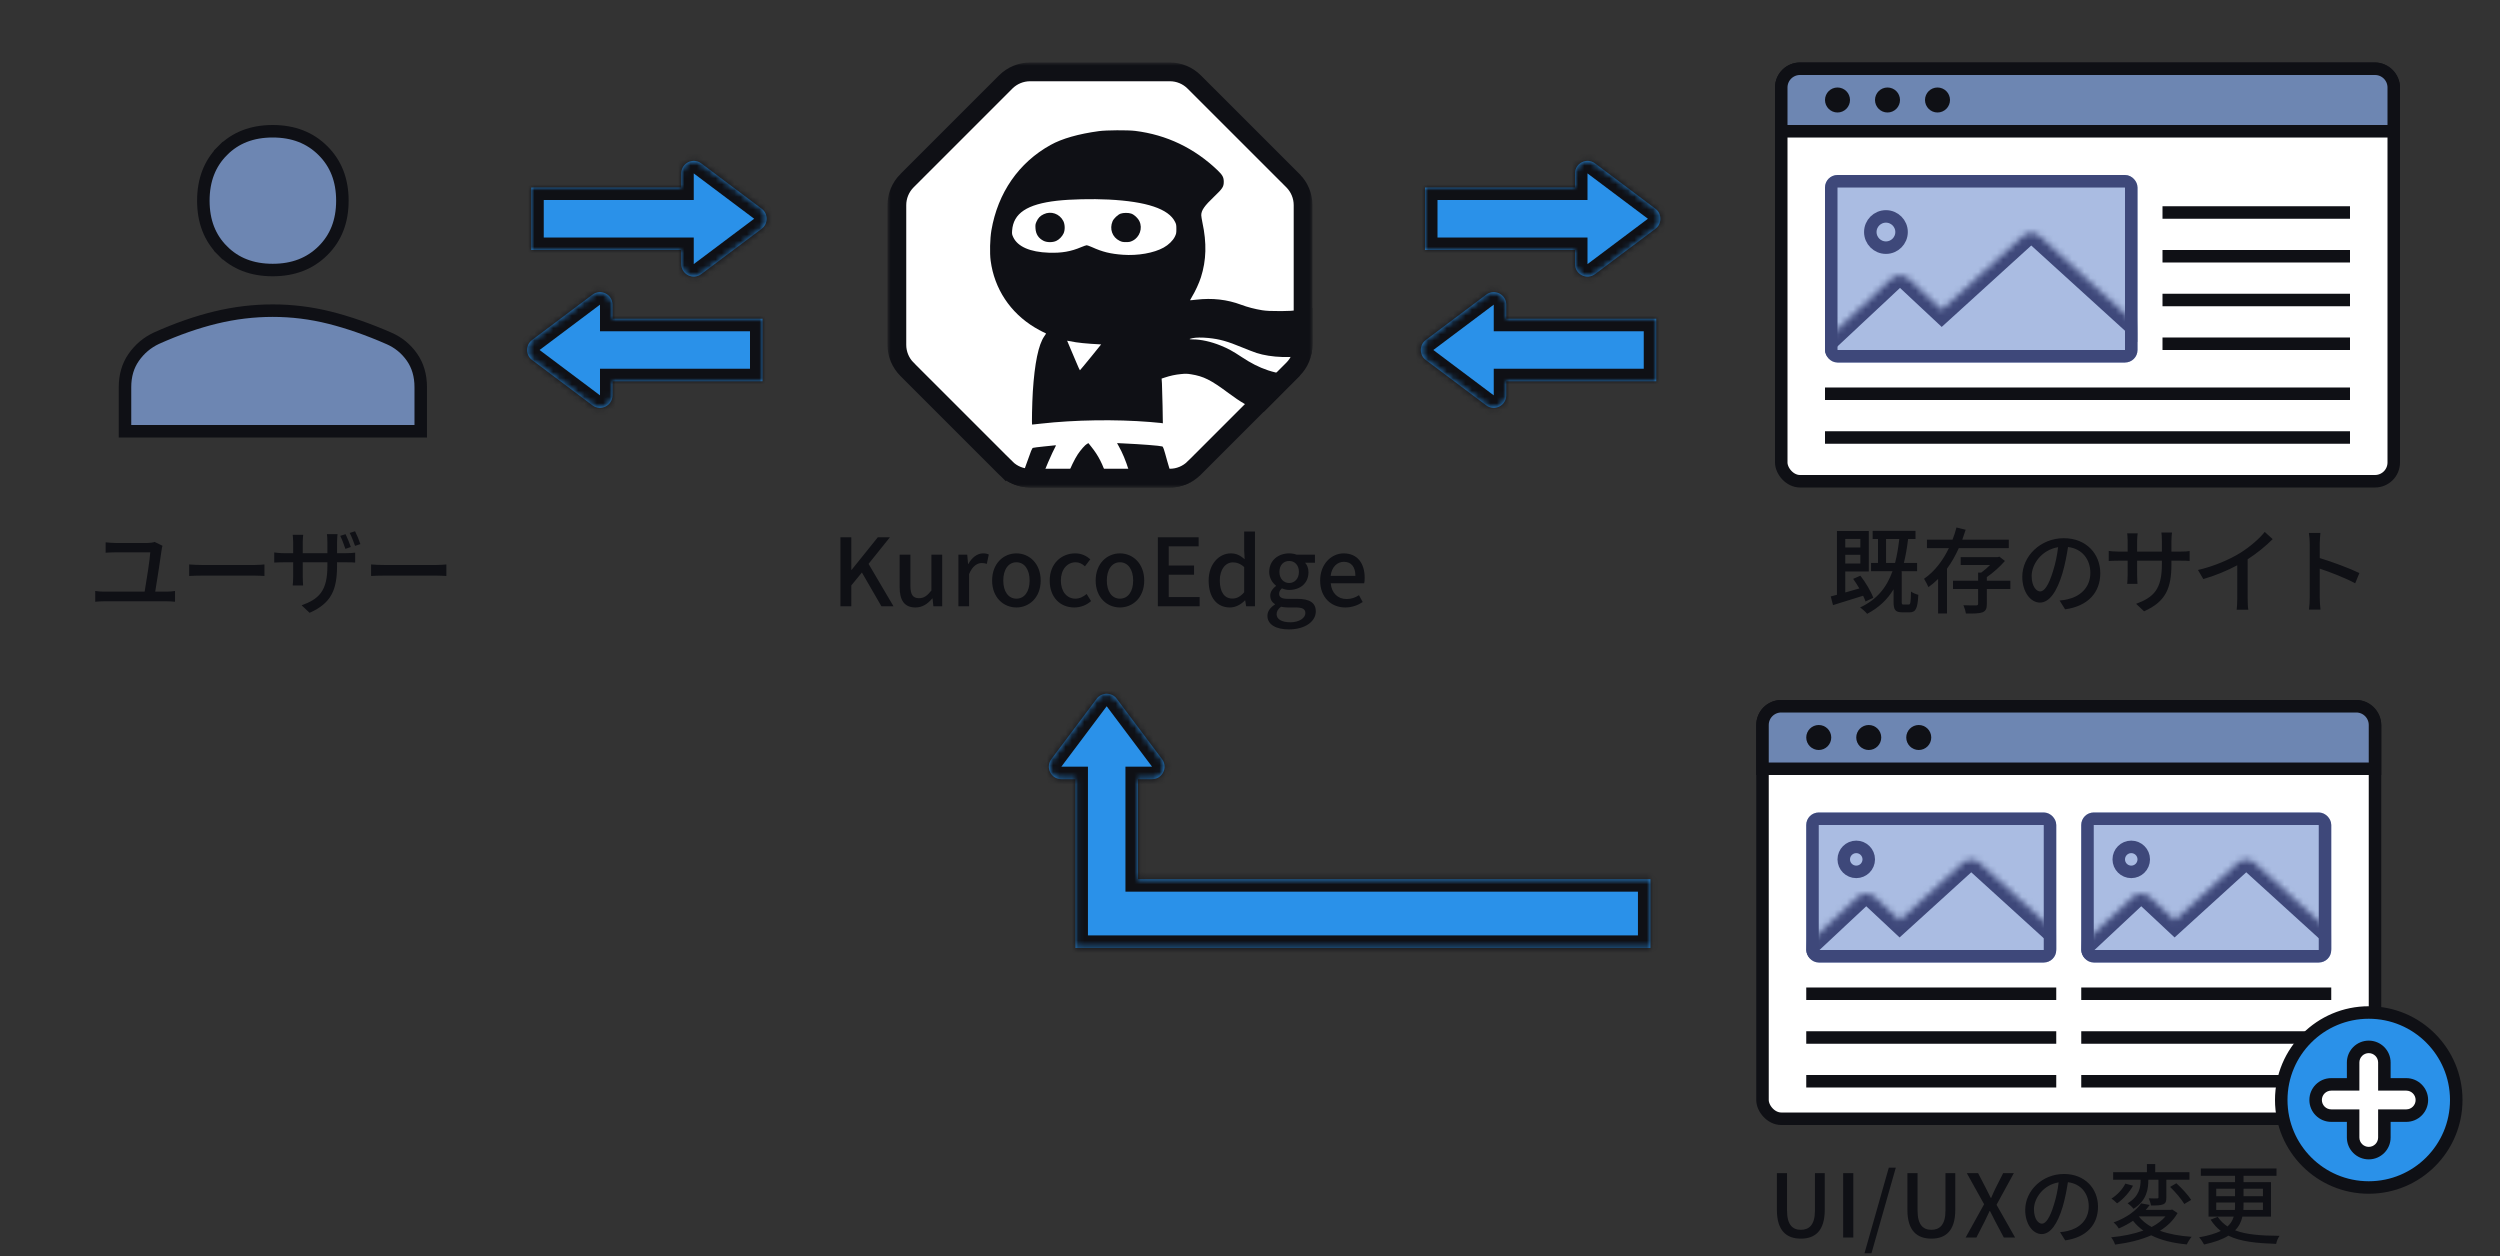 <svg width="400" height="201" viewBox="0 0 400 201" fill="none" xmlns="http://www.w3.org/2000/svg">
<rect x="0" y="0" width="400" height="201" fill="#333333" stroke="none"/>
<rect x="285" y="11" width="98" height="66" rx="3" fill="white" stroke="#0F1015" stroke-width="2"/>
<path d="M288 11H380C381.657 11 383 12.343 383 14V21H285V14C285 12.343 286.343 11 288 11Z" fill="#6D86B2" stroke="#0F1015" stroke-width="2"/>
<rect x="292" y="62" width="84" height="2" fill="#0F1015"/>
<rect x="292" y="69" width="84" height="2" fill="#0F1015"/>
<circle cx="294" cy="16" r="2" fill="#0F1015"/>
<circle cx="302" cy="16" r="2" fill="#0F1015"/>
<circle cx="310" cy="16" r="2" fill="#0F1015"/>
<g clip-path="url(#clip0_1450_2153)">
<rect x="292" y="28" width="50" height="30" fill="#AABCE2"/>
<mask id="path-11-inside-1_1450_2153" fill="white">
<path fill-rule="evenodd" clip-rule="evenodd" d="M326.346 37.802C325.583 37.108 324.417 37.108 323.654 37.802L310.693 49.588L305.366 44.606C304.597 43.887 303.403 43.887 302.634 44.606L280.637 65.18C279.312 66.419 280.189 68.641 282.003 68.641H325.997C327.411 68.641 328.256 67.292 327.932 66.109H352.304C354.132 66.109 355.002 63.86 353.649 62.63L326.346 37.802Z"/>
</mask>
<path d="M323.654 37.802L322.309 36.322L322.309 36.322L323.654 37.802ZM326.346 37.802L325 39.282L325 39.282L326.346 37.802ZM310.693 49.588L309.327 51.049L310.674 52.309L312.038 51.068L310.693 49.588ZM305.366 44.606L304 46.067L304 46.067L305.366 44.606ZM302.634 44.606L301.268 43.145L301.268 43.145L302.634 44.606ZM280.637 65.18L282.003 66.641L282.003 66.641L280.637 65.18ZM327.932 66.109V64.109H325.312L326.003 66.637L327.932 66.109ZM353.649 62.63L354.995 61.15L354.995 61.15L353.649 62.63ZM325 39.282L325 39.282L327.691 36.322C326.165 34.935 323.835 34.935 322.309 36.322L325 39.282ZM312.038 51.068L325 39.282L322.309 36.322L309.347 48.108L312.038 51.068ZM304 46.067L309.327 51.049L312.059 48.127L306.732 43.145L304 46.067ZM304 46.067L304 46.067L306.732 43.145C305.195 41.707 302.805 41.707 301.268 43.145L304 46.067ZM282.003 66.641L304 46.067L301.268 43.145L279.271 63.719L282.003 66.641ZM282.003 66.641L282.003 66.641L279.271 63.719C276.621 66.198 278.375 70.641 282.003 70.641V66.641ZM325.997 66.641H282.003V70.641H325.997V66.641ZM326.003 66.637C326 66.624 326.002 66.621 326.001 66.629C326 66.633 325.998 66.638 325.996 66.643C325.994 66.648 325.992 66.651 325.99 66.654C325.989 66.656 325.989 66.656 325.991 66.654C325.993 66.651 325.997 66.648 326.003 66.645C326.01 66.642 326.015 66.64 326.017 66.639C326.018 66.639 326.017 66.64 326.014 66.64C326.011 66.64 326.006 66.641 325.997 66.641V70.641C328.862 70.641 330.497 67.907 329.861 65.582L326.003 66.637ZM352.304 64.109H327.932V68.109H352.304V64.109ZM352.304 64.109C352.312 64.117 352.316 64.122 352.318 64.124C352.319 64.125 352.318 64.125 352.317 64.122C352.315 64.12 352.314 64.116 352.312 64.112C352.311 64.108 352.309 64.104 352.309 64.101C352.307 64.094 352.308 64.091 352.308 64.094C352.307 64.097 352.306 64.103 352.304 64.109C352.301 64.117 352.298 64.121 352.296 64.124C352.295 64.126 352.296 64.124 352.301 64.12C352.304 64.117 352.308 64.115 352.312 64.113C352.316 64.111 352.319 64.11 352.322 64.109C352.325 64.108 352.326 64.108 352.324 64.108C352.322 64.109 352.315 64.109 352.304 64.109V68.109C355.96 68.109 357.7 63.61 354.995 61.15L352.304 64.109ZM325 39.282L352.304 64.109L354.995 61.15L327.691 36.322L325 39.282Z" fill="#3E487A" mask="url(#path-11-inside-1_1450_2153)"/>
<path d="M304.25 37.125C304.25 38.506 303.131 39.625 301.75 39.625C300.369 39.625 299.25 38.506 299.25 37.125C299.25 35.744 300.369 34.625 301.75 34.625C303.131 34.625 304.25 35.744 304.25 37.125Z" stroke="#3E487A" stroke-width="2"/>
</g>
<rect x="293" y="29" width="48" height="28" rx="1" stroke="#3E487A" stroke-width="2"/>
<rect x="346" y="33" width="30" height="2" fill="#0F1015"/>
<rect x="346" y="40" width="30" height="2" fill="#0F1015"/>
<rect x="346" y="47" width="30" height="2" fill="#0F1015"/>
<rect x="346" y="54" width="30" height="2" fill="#0F1015"/>
<path d="M297.66 86.23H295.245V87.595H297.66V86.23ZM295.245 90.16H297.66V88.765H295.245V90.16ZM299.73 95.65L298.485 96.235C298.395 95.965 298.26 95.65 298.095 95.32C296.385 95.86 294.645 96.4 293.28 96.82L292.92 95.425C293.22 95.35 293.55 95.26 293.91 95.17V84.955H299.01V91.435H295.245V94.795C295.965 94.6 296.715 94.375 297.495 94.15C297.18 93.61 296.835 93.085 296.505 92.62L297.66 92.11C298.515 93.205 299.37 94.66 299.73 95.65ZM301.77 90.07H303.21C303.51 88.915 303.72 87.655 303.885 86.245H301.77V90.07ZM304.59 96.73H305.37C305.67 96.73 305.73 96.475 305.76 94.645C306.03 94.87 306.585 95.08 306.93 95.17C306.825 97.39 306.51 97.975 305.52 97.975H304.38C303.225 97.975 302.97 97.555 302.97 96.28V94.285C301.98 95.935 300.615 97.225 298.74 98.215C298.545 97.96 297.96 97.42 297.615 97.195C300.27 95.95 301.845 94.06 302.805 91.39H299.37V90.07H300.48V86.245H299.625V84.94H306.48V86.245H305.295C305.13 87.64 304.905 88.915 304.62 90.07H306.735V91.39H304.245L304.23 91.435H304.275V96.265C304.275 96.685 304.32 96.73 304.59 96.73ZM321.405 87.7H313.41C312.885 88.855 312.27 89.965 311.52 90.985V98.155H310.095V92.635C309.615 93.115 309.105 93.55 308.55 93.94C308.4 93.565 308.055 92.935 307.845 92.605C309.57 91.42 310.89 89.635 311.82 87.7H308.31V86.35H312.405C312.66 85.705 312.87 85.045 313.035 84.4L314.505 84.76C314.34 85.285 314.16 85.825 313.965 86.35H321.405V87.7ZM321.66 92.92V94.24H317.895V96.625C317.895 97.36 317.745 97.75 317.19 97.975C316.65 98.17 315.81 98.17 314.55 98.17C314.49 97.78 314.325 97.24 314.145 96.835C315.045 96.88 315.915 96.865 316.17 96.865C316.425 96.85 316.5 96.79 316.5 96.595V94.24H312.48V92.92H316.5V91.615H316.995C317.475 91.27 317.985 90.835 318.42 90.4H313.71V89.14H319.62L319.905 89.065L320.79 89.755C320.01 90.64 318.93 91.63 317.895 92.335V92.92H321.66ZM326.43 94.63C327.075 94.63 327.795 93.67 328.485 91.375C328.86 90.205 329.145 88.855 329.295 87.55C326.625 87.985 325.065 90.31 325.065 92.14C325.065 93.85 325.83 94.63 326.43 94.63ZM330.42 97.495L329.535 96.085C330.06 96.04 330.495 95.965 330.855 95.875C332.76 95.44 334.455 94.06 334.455 91.66C334.455 89.5 333.165 87.805 330.885 87.52C330.675 88.855 330.405 90.295 330 91.69C329.1 94.72 327.87 96.415 326.385 96.415C324.915 96.415 323.565 94.75 323.565 92.275C323.565 88.975 326.49 86.11 330.21 86.11C333.78 86.11 336.045 88.6 336.045 91.72C336.045 94.825 334.05 96.985 330.42 97.495ZM347.43 88.255H348.84C349.56 88.255 350.04 88.225 350.34 88.165V89.755C350.1 89.725 349.56 89.71 348.855 89.71H347.43V90.22C347.43 94.09 346.56 96.235 343.05 97.81L341.775 96.61C344.58 95.575 345.9 94.285 345.9 90.31V89.71H341.94V91.96C341.94 92.575 341.985 93.205 342 93.415H340.35C340.365 93.205 340.425 92.575 340.425 91.96V89.71H338.955C338.25 89.71 337.635 89.74 337.395 89.755V88.15C337.59 88.18 338.265 88.255 338.955 88.255H340.425V86.53C340.425 86.005 340.365 85.525 340.35 85.33H342.03C342 85.525 341.94 85.975 341.94 86.53V88.255H345.9V86.515C345.9 85.915 345.855 85.42 345.825 85.21H347.52C347.49 85.435 347.43 85.915 347.43 86.515V88.255ZM359.625 89.485V95.785C359.625 96.4 359.655 97.225 359.73 97.555H357.87C357.915 97.225 357.96 96.4 357.96 95.785V90.445C356.385 91.285 354.39 92.125 352.53 92.65L351.675 91.195C354.24 90.61 356.775 89.5 358.44 88.465C359.955 87.52 361.515 86.185 362.355 85.105L363.63 86.26C362.55 87.34 361.14 88.51 359.625 89.485ZM377.505 91.69L376.83 93.325C375.24 92.47 372.81 91.525 371.16 90.985V95.62C371.16 96.085 371.205 97 371.28 97.54H369.435C369.51 97.015 369.555 96.205 369.555 95.62V86.95C369.555 86.47 369.51 85.78 369.42 85.27H371.265C371.22 85.765 371.16 86.425 371.16 86.95V89.29C373.14 89.89 376.005 90.955 377.505 91.69Z" fill="#0F1015"/>
<mask id="mask0_1450_2153" style="mask-type:luminance" maskUnits="userSpaceOnUse" x="142" y="10" width="68" height="68">
<path d="M210 10H142V78H210V10Z" fill="white"/>
</mask>
<g mask="url(#mask0_1450_2153)">
<path d="M164.816 11.5H187.176C188.636 11.5 190.036 12.081 191.064 13.109L191.064 13.109L206.881 28.92C206.881 28.92 206.882 28.921 206.883 28.922C207.913 29.959 208.492 31.36 208.492 32.819V55.181C208.492 56.645 207.917 58.044 206.884 59.077L191.075 74.888C191.074 74.889 191.074 74.889 191.073 74.889C190.036 75.92 188.635 76.5 187.176 76.5H164.816C163.353 76.5 161.954 75.925 160.921 74.891L159.873 75.939L160.921 74.891L145.112 59.08C145.111 59.08 145.111 59.08 145.111 59.079C144.08 58.042 143.5 56.64 143.5 55.181V32.819C143.5 31.36 144.08 29.959 145.11 28.921C145.111 28.921 145.111 28.92 145.112 28.92L160.918 13.112C160.919 13.111 160.919 13.111 160.92 13.11C161.957 12.08 163.358 11.5 164.816 11.5Z" fill="white" stroke="#0F1015" stroke-width="3"/>
<path d="M191.318 76.652C189.978 77.543 189.072 77.589 188.151 77.002C187.945 76.873 187.717 76.637 187.603 76.447C187.488 76.241 187.146 75.175 186.765 73.797C186.187 71.688 186.11 71.475 185.951 71.429C185.562 71.307 182.646 71.079 179.693 70.942L178.726 70.896L178.992 71.376C179.578 72.404 180.119 73.698 180.591 75.206C180.774 75.792 180.895 76.294 180.873 76.325C180.812 76.386 177.424 77.314 177.386 77.284C177.371 77.269 177.241 76.858 177.096 76.37C176.472 74.315 175.749 72.899 174.622 71.498L174.15 70.904L173.93 71.018C173.633 71.17 172.925 71.97 172.437 72.701C171.942 73.447 171.257 74.863 170.77 76.157C170.572 76.683 170.389 77.139 170.359 77.17C170.313 77.216 167.078 76.073 166.941 75.959C166.834 75.883 168.364 72.358 168.958 71.277C168.973 71.254 168.89 71.246 168.775 71.254C168.654 71.269 167.862 71.353 167.002 71.437C166.141 71.52 165.372 71.627 165.281 71.657C165.114 71.734 165.007 72 164.177 74.353C163.637 75.898 163.591 75.997 163.18 76.34C162.571 76.865 161.604 77.132 160.865 76.766C160.865 76.766 162.449 78.015 164.961 78C168.159 77.985 187.625 78 187.625 78C187.625 78 189.567 77.939 191.318 76.652ZM177.279 31.996C183.377 32.309 186.895 33.489 187.915 35.567C188.105 35.94 188.128 36.078 188.128 36.717C188.128 37.38 188.105 37.486 187.877 37.951C187.572 38.567 186.872 39.252 186.095 39.679C184.519 40.554 181.961 41.004 179.563 40.829C177.591 40.684 176.297 40.372 174.645 39.618C174.257 39.451 173.876 39.306 173.785 39.306C173.693 39.306 173.305 39.443 172.917 39.603C171.265 40.311 169.78 40.57 167.725 40.501C164.733 40.402 162.746 39.534 162.03 38.027C161.825 37.578 161.809 37.494 161.847 36.961C162.045 34.189 164.23 32.735 169.019 32.187C171.166 31.943 174.637 31.86 177.279 31.996ZM202.182 65.924C202.151 65.901 201.633 65.734 201.299 65.612C199.783 65.079 198.558 64.371 196.54 62.879C193.746 60.792 192.574 60.206 190.572 59.886C189.917 59.78 189.673 59.78 188.927 59.856C188.052 59.94 187.268 60.107 186.346 60.412L185.859 60.572L185.912 61.379C185.935 61.82 185.981 63.434 186.011 64.957L186.057 67.729L185.722 67.675C185.539 67.653 184.755 67.576 183.979 67.516C178.49 67.074 171.988 67.173 166.545 67.782C165.814 67.866 165.182 67.934 165.144 67.934C165.068 67.934 165.136 64.531 165.251 62.643C165.54 58.127 166.156 55.135 167.085 53.81C167.253 53.574 167.382 53.369 167.367 53.353C167.352 53.346 167.123 53.232 166.849 53.102C166.575 52.973 165.989 52.653 165.547 52.387C161.627 50.026 159.099 46.196 158.505 41.719C158.338 40.478 158.399 38.209 158.62 36.877C159.647 30.854 163.005 26.004 168.105 23.187C169.925 22.175 172.544 21.428 175.833 20.979C177.028 20.819 180.423 20.796 181.619 20.941C186.658 21.565 191.097 23.69 194.82 27.253C195.604 28.007 195.794 28.365 195.802 29.058C195.809 29.872 195.619 30.162 194.279 31.441C192.703 32.941 192.201 33.656 192.201 34.433C192.201 34.593 192.285 35.111 192.384 35.59C193.092 38.872 193.015 41.658 192.148 44.369C191.843 45.313 191.249 46.608 190.732 47.453C190.541 47.765 190.397 48.031 190.404 48.039C190.419 48.054 190.869 48.009 191.409 47.948C193.975 47.651 196.327 47.917 198.588 48.762C199.578 49.136 200.804 49.455 201.946 49.638C202.646 49.745 203.247 49.775 204.991 49.775C207.122 49.767 208.363 49.577 210 49.288C210 49.288 209.993 54.1 209.993 55.036C209.993 55.973 209.84 56.658 209.84 56.658C206.909 57.404 203.293 57.206 201.055 56.475C200.621 56.331 199.601 55.942 198.779 55.6C196.365 54.595 195.14 54.26 193.343 54.077C192.33 53.978 191.356 53.985 190.808 54.107C190.168 54.244 190.183 54.305 190.869 54.305C192.163 54.305 193.769 54.663 195.307 55.288C196.457 55.752 197.256 56.186 198.687 57.138C201.443 58.965 204.039 59.985 208.021 60.061L202.182 65.924ZM172.14 54.762C172.65 54.846 173.762 54.96 174.622 55.013L176.183 55.105L174.508 57.176C173.579 58.31 172.81 59.247 172.787 59.247C172.765 59.254 172.513 58.714 172.239 58.051C171.958 57.397 171.508 56.331 171.234 55.683L170.74 54.511L170.983 54.556C171.12 54.579 171.638 54.671 172.14 54.762Z" fill="#0F1015"/>
<path d="M177.37 31.928C183.468 32.24 186.985 33.421 188.006 35.499C188.196 35.872 188.219 36.009 188.219 36.649C188.219 37.311 188.196 37.418 187.968 37.882C187.663 38.499 186.963 39.184 186.186 39.611C184.61 40.486 182.052 40.936 179.654 40.761C177.682 40.616 176.388 40.304 174.736 39.55C174.348 39.382 173.967 39.238 173.876 39.238C173.784 39.238 173.396 39.375 173.008 39.535C171.356 40.243 169.871 40.502 167.816 40.433C164.824 40.334 162.837 39.466 162.121 37.959C161.916 37.509 161.9 37.426 161.938 36.893C162.136 34.121 164.321 32.667 169.11 32.119C171.257 31.875 174.728 31.791 177.37 31.928Z" fill="white"/>
<path d="M172.14 54.762C172.65 54.846 173.762 54.96 174.622 55.014L176.183 55.105L174.508 57.176C173.579 58.31 172.81 59.247 172.788 59.247C172.765 59.255 172.513 58.714 172.239 58.051C171.958 57.397 171.509 56.331 171.234 55.684L170.74 54.511L170.983 54.557C171.12 54.58 171.638 54.671 172.14 54.762Z" fill="white"/>
<path d="M166.993 34.273C166.429 34.54 166.11 34.867 165.843 35.453C165.668 35.849 165.645 35.963 165.676 36.519C165.729 37.471 166.163 38.133 166.993 38.544C167.526 38.803 168.416 38.811 168.987 38.552C169.452 38.347 169.947 37.844 170.175 37.342C170.426 36.793 170.403 35.903 170.129 35.362C169.52 34.189 168.158 33.717 166.993 34.273Z" fill="#0F1015"/>
<path d="M179.303 34.182C178.854 34.342 178.199 34.958 178.009 35.407C177.491 36.618 177.963 37.958 179.121 38.522C179.486 38.704 179.654 38.735 180.164 38.735C180.674 38.735 180.841 38.704 181.207 38.522C182.348 37.966 182.851 36.519 182.303 35.392C182.052 34.874 181.465 34.334 180.986 34.174C180.544 34.022 179.737 34.029 179.303 34.182Z" fill="#0F1015"/>
</g>
<path d="M134.469 97V85.96H136.209V91.18H136.254L140.454 85.96H142.389L138.969 90.22L142.959 97H141.024L137.904 91.6L136.209 93.67V97H134.469ZM146.461 97.195C144.706 97.195 143.941 96.04 143.941 93.94V88.75H145.666V93.73C145.666 95.155 146.071 95.71 147.046 95.71C147.811 95.71 148.336 95.35 149.026 94.48V88.75H150.751V97H149.341L149.206 95.755H149.161C148.411 96.625 147.601 97.195 146.461 97.195ZM153.347 97V88.75H154.757L154.892 90.235H154.937C155.522 89.17 156.392 88.54 157.277 88.54C157.682 88.54 157.952 88.6 158.207 88.72L157.892 90.22C157.607 90.13 157.397 90.085 157.067 90.085C156.392 90.085 155.582 90.55 155.057 91.855V97H153.347ZM162.624 97.195C160.584 97.195 158.739 95.62 158.739 92.89C158.739 90.13 160.584 88.54 162.624 88.54C164.664 88.54 166.509 90.13 166.509 92.89C166.509 95.62 164.664 97.195 162.624 97.195ZM162.624 95.785C163.929 95.785 164.739 94.63 164.739 92.89C164.739 91.135 163.929 89.965 162.624 89.965C161.334 89.965 160.524 91.135 160.524 92.89C160.524 94.63 161.334 95.785 162.624 95.785ZM171.898 97.195C169.663 97.195 167.953 95.62 167.953 92.89C167.953 90.13 169.858 88.54 172.033 88.54C173.083 88.54 173.848 88.96 174.448 89.485L173.593 90.61C173.143 90.205 172.678 89.965 172.108 89.965C170.728 89.965 169.738 91.135 169.738 92.89C169.738 94.63 170.683 95.785 172.063 95.785C172.753 95.785 173.368 95.455 173.863 95.035L174.568 96.175C173.818 96.85 172.843 97.195 171.898 97.195ZM179.191 97.195C177.151 97.195 175.306 95.62 175.306 92.89C175.306 90.13 177.151 88.54 179.191 88.54C181.231 88.54 183.076 90.13 183.076 92.89C183.076 95.62 181.231 97.195 179.191 97.195ZM179.191 95.785C180.496 95.785 181.306 94.63 181.306 92.89C181.306 91.135 180.496 89.965 179.191 89.965C177.901 89.965 177.091 91.135 177.091 92.89C177.091 94.63 177.901 95.785 179.191 95.785ZM185.255 97V85.96H191.78V87.415H186.995V90.49H191.045V91.96H186.995V95.53H191.945V97H185.255ZM196.788 97.195C194.718 97.195 193.383 95.62 193.383 92.89C193.383 90.205 195.078 88.54 196.923 88.54C197.868 88.54 198.468 88.9 199.143 89.47L199.068 88.105V85.045H200.793V97H199.383L199.233 96.07H199.188C198.573 96.7 197.718 97.195 196.788 97.195ZM197.193 95.77C197.883 95.77 198.468 95.455 199.068 94.765V90.73C198.453 90.175 197.868 89.98 197.253 89.98C196.098 89.98 195.168 91.075 195.168 92.86C195.168 94.735 195.903 95.77 197.193 95.77ZM206.207 100.705C204.227 100.705 202.787 99.97 202.787 98.53C202.787 97.84 203.222 97.195 203.987 96.73V96.655C203.567 96.4 203.237 95.965 203.237 95.29C203.237 94.645 203.702 94.09 204.152 93.76V93.7C203.597 93.265 203.072 92.485 203.072 91.51C203.072 89.635 204.557 88.54 206.267 88.54C206.732 88.54 207.152 88.63 207.467 88.75H210.392V90.04H208.817C209.132 90.37 209.357 90.925 209.357 91.555C209.357 93.355 207.992 94.39 206.267 94.39C205.892 94.39 205.472 94.3 205.112 94.135C204.842 94.375 204.662 94.615 204.662 95.005C204.662 95.5 204.992 95.815 206.042 95.815H207.557C209.507 95.815 210.527 96.415 210.527 97.825C210.527 99.415 208.847 100.705 206.207 100.705ZM206.267 93.28C207.122 93.28 207.827 92.605 207.827 91.51C207.827 90.4 207.137 89.755 206.267 89.755C205.397 89.755 204.707 90.385 204.707 91.51C204.707 92.605 205.412 93.28 206.267 93.28ZM206.462 99.565C207.902 99.565 208.862 98.86 208.862 98.095C208.862 97.405 208.322 97.195 207.317 97.195H206.072C205.682 97.195 205.307 97.15 204.962 97.075C204.467 97.435 204.257 97.855 204.257 98.275C204.257 99.085 205.097 99.565 206.462 99.565ZM215.244 97.195C213.009 97.195 211.224 95.605 211.224 92.89C211.224 90.205 213.054 88.54 214.989 88.54C217.179 88.54 218.349 90.115 218.349 92.455C218.349 92.785 218.319 93.13 218.274 93.325H212.919C213.054 94.9 214.044 95.845 215.469 95.845C216.204 95.845 216.834 95.62 217.434 95.23L218.034 96.325C217.269 96.835 216.324 97.195 215.244 97.195ZM212.904 92.14H216.864C216.864 90.715 216.219 89.89 215.019 89.89C213.984 89.89 213.069 90.685 212.904 92.14Z" fill="#0F1015"/>
<mask id="path-27-inside-2_1450_2153" fill="white">
<path fill-rule="evenodd" clip-rule="evenodd" d="M85.131 54.4C84.065 55.2 84.065 56.8 85.131 57.599L94.799 64.856C96.118 65.846 98 64.905 98 63.257V61H117H122V51H117H98V48.743C98 47.095 96.118 46.154 94.799 47.144L85.131 54.4Z"/>
</mask>
<path fill-rule="evenodd" clip-rule="evenodd" d="M85.131 54.4C84.065 55.2 84.065 56.8 85.131 57.599L94.799 64.856C96.118 65.846 98 64.905 98 63.257V61H117H122V51H117H98V48.743C98 47.095 96.118 46.154 94.799 47.144L85.131 54.4Z" fill="#2A91E9"/>
<path d="M85.131 57.599L83.931 59.199L83.931 59.199L85.131 57.599ZM85.131 54.4L83.931 52.801L83.931 52.801L85.131 54.4ZM94.799 64.856L96 63.257L96 63.257L94.799 64.856ZM98 61V59H96V61H98ZM122 61V63H124V61H122ZM122 51H124V49H122V51ZM98 51H96V53H98V51ZM94.799 47.144L93.599 45.544L93.599 45.544L94.799 47.144ZM86.332 56L86.332 56L83.931 52.801C81.799 54.401 81.799 57.599 83.931 59.199L86.332 56ZM96 63.257L86.332 56L83.931 59.199L93.599 66.456L96 63.257ZM96 63.257L96 63.257L93.599 66.456C96.236 68.435 100 66.553 100 63.257H96ZM96 61V63.257H100V61H96ZM117 59H98V63H117V59ZM122 59H117V63H122V59ZM120 51V61H124V51H120ZM117 53H122V49H117V53ZM98 53H117V49H98V53ZM96 48.743V51H100V48.743H96ZM96 48.743L96 48.743H100C100 45.447 96.236 43.565 93.599 45.544L96 48.743ZM86.332 56L96 48.743L93.599 45.544L83.931 52.801L86.332 56Z" fill="#0F1015" mask="url(#path-27-inside-2_1450_2153)"/>
<mask id="path-29-inside-3_1450_2153" fill="white">
<path fill-rule="evenodd" clip-rule="evenodd" d="M121.869 36.6C122.935 35.8 122.935 34.2 121.869 33.401L112.201 26.144C110.882 25.154 109 26.095 109 27.744V30L90 30L85 30V40H90L109 40V42.257C109 43.905 110.882 44.846 112.201 43.856L121.869 36.6Z"/>
</mask>
<path fill-rule="evenodd" clip-rule="evenodd" d="M121.869 36.6C122.935 35.8 122.935 34.2 121.869 33.401L112.201 26.144C110.882 25.154 109 26.095 109 27.744V30L90 30L85 30V40H90L109 40V42.257C109 43.905 110.882 44.846 112.201 43.856L121.869 36.6Z" fill="#2A91E9"/>
<path d="M121.869 33.401L123.069 31.801L123.069 31.801L121.869 33.401ZM121.869 36.6L123.069 38.199L123.069 38.199L121.869 36.6ZM112.201 26.144L111 27.744L111 27.744L112.201 26.144ZM109 30V32H111V30H109ZM85 30V28H83V30H85ZM85 40H83V42H85V40ZM109 40H111V38H109V40ZM112.201 43.856L113.401 45.456L113.401 45.456L112.201 43.856ZM120.668 35L120.668 35L123.069 38.199C125.201 36.599 125.201 33.401 123.069 31.801L120.668 35ZM111 27.744L120.668 35L123.069 31.801L113.401 24.544L111 27.744ZM111 27.744L111 27.744L113.401 24.544C110.764 22.565 107 24.447 107 27.744L111 27.744ZM111 30V27.744L107 27.744V30H111ZM90 32L109 32V28L90 28V32ZM85 32L90 32V28H85V32ZM87 40V30L83 30V40H87ZM90 38H85V42H90V38ZM109 38L90 38V42L109 42V38ZM111 42.257V40H107V42.257H111ZM111 42.257L111 42.257H107C107 45.553 110.764 47.435 113.401 45.456L111 42.257ZM120.668 35L111 42.257L113.401 45.456L123.069 38.199L120.668 35Z" fill="#0F1015" mask="url(#path-29-inside-3_1450_2153)"/>
<mask id="path-31-inside-4_1450_2153" fill="white">
<path fill-rule="evenodd" clip-rule="evenodd" d="M228.131 54.4C227.065 55.2 227.065 56.8 228.131 57.599L237.799 64.856C239.118 65.846 241 64.905 241 63.257V61H260H265V51H260H241V48.743C241 47.095 239.118 46.154 237.799 47.144L228.131 54.4Z"/>
</mask>
<path fill-rule="evenodd" clip-rule="evenodd" d="M228.131 54.4C227.065 55.2 227.065 56.8 228.131 57.599L237.799 64.856C239.118 65.846 241 64.905 241 63.257V61H260H265V51H260H241V48.743C241 47.095 239.118 46.154 237.799 47.144L228.131 54.4Z" fill="#2A91E9"/>
<path d="M228.131 57.599L226.931 59.199L226.931 59.199L228.131 57.599ZM228.131 54.4L226.931 52.801L226.931 52.801L228.131 54.4ZM237.799 64.856L239 63.257L239 63.257L237.799 64.856ZM241 61V59H239V61H241ZM265 61V63H267V61H265ZM265 51H267V49H265V51ZM241 51H239V53H241V51ZM237.799 47.144L236.599 45.544L236.599 45.544L237.799 47.144ZM229.332 56L229.332 56L226.931 52.801C224.799 54.401 224.799 57.599 226.931 59.199L229.332 56ZM239 63.257L229.332 56L226.931 59.199L236.599 66.456L239 63.257ZM239 63.257L239 63.257L236.599 66.456C239.236 68.435 243 66.553 243 63.257H239ZM239 61V63.257H243V61H239ZM260 59H241V63H260V59ZM265 59H260V63H265V59ZM263 51V61H267V51H263ZM260 53H265V49H260V53ZM241 53H260V49H241V53ZM239 48.743V51H243V48.743H239ZM239 48.743L239 48.743H243C243 45.447 239.236 43.565 236.599 45.544L239 48.743ZM229.332 56L239 48.743L236.599 45.544L226.931 52.801L229.332 56Z" fill="#0F1015" mask="url(#path-31-inside-4_1450_2153)"/>
<mask id="path-33-inside-5_1450_2153" fill="white">
<path fill-rule="evenodd" clip-rule="evenodd" d="M264.869 36.6C265.935 35.8 265.935 34.2 264.869 33.401L255.201 26.144C253.882 25.154 252 26.095 252 27.744V30L233 30L228 30V40H233L252 40V42.257C252 43.905 253.882 44.846 255.201 43.856L264.869 36.6Z"/>
</mask>
<path fill-rule="evenodd" clip-rule="evenodd" d="M264.869 36.6C265.935 35.8 265.935 34.2 264.869 33.401L255.201 26.144C253.882 25.154 252 26.095 252 27.744V30L233 30L228 30V40H233L252 40V42.257C252 43.905 253.882 44.846 255.201 43.856L264.869 36.6Z" fill="#2A91E9"/>
<path d="M264.869 33.401L266.069 31.801L266.069 31.801L264.869 33.401ZM264.869 36.6L266.069 38.199L266.069 38.199L264.869 36.6ZM255.201 26.144L254 27.744L254 27.744L255.201 26.144ZM252 30V32H254V30H252ZM228 30V28H226V30H228ZM228 40H226V42H228V40ZM252 40H254V38H252V40ZM255.201 43.856L256.401 45.456L256.401 45.456L255.201 43.856ZM263.668 35L263.668 35L266.069 38.199C268.201 36.599 268.201 33.401 266.069 31.801L263.668 35ZM254 27.744L263.668 35L266.069 31.801L256.401 24.544L254 27.744ZM254 27.744L254 27.744L256.401 24.544C253.764 22.565 250 24.447 250 27.744L254 27.744ZM254 30V27.744L250 27.744V30H254ZM233 32L252 32V28L233 28V32ZM228 32L233 32V28H228V32ZM230 40V30L226 30V40H230ZM233 38H228V42H233V38ZM252 38L233 38V42L252 42V38ZM254 42.257V40H250V42.257H254ZM254 42.257L254 42.257H250C250 45.553 253.764 47.435 256.401 45.456L254 42.257ZM263.668 35L254 42.257L256.401 45.456L266.069 38.199L263.668 35Z" fill="#0F1015" mask="url(#path-33-inside-5_1450_2153)"/>
<path d="M35.623 40.118L34.915 40.825L35.623 40.118C33.579 38.074 32.535 35.435 32.535 32.111C32.535 28.787 33.579 26.144 35.623 24.095L34.915 23.389L35.623 24.095C37.667 22.046 40.306 21 43.629 21C46.952 21 49.603 22.046 51.667 24.098C53.73 26.148 54.782 28.79 54.782 32.111C54.782 35.432 53.73 38.071 51.668 40.115C49.604 42.161 46.953 43.205 43.629 43.205C40.305 43.205 37.666 42.161 35.623 40.118ZM62.203 54.127L62.205 54.127C63.745 54.797 64.977 55.804 65.921 57.158C66.84 58.479 67.317 60.059 67.317 61.941V69H20V61.952C20 60.081 20.472 58.511 21.382 57.199C22.321 55.846 23.527 54.823 25.016 54.119C28.314 52.64 31.48 51.536 34.514 50.802C37.545 50.069 40.581 49.703 43.627 49.703C46.723 49.703 49.769 50.081 52.764 50.836C55.779 51.597 58.925 52.692 62.203 54.127Z" fill="#6D86B2" stroke="#0F1015" stroke-width="2"/>
<path d="M24.837 94.66H26.697C27.177 94.66 27.627 94.615 28.002 94.555V96.28C27.596 96.235 27.012 96.205 26.697 96.205H16.631C16.197 96.205 15.716 96.235 15.236 96.28V94.555C15.687 94.63 16.181 94.66 16.631 94.66H23.142C23.427 93.025 23.997 89.395 24.041 88.375H18.447C17.877 88.375 17.396 88.405 16.901 88.435V86.77C17.366 86.815 17.936 86.875 18.431 86.875H23.622C23.951 86.875 24.537 86.8 24.747 86.71L26.006 87.325C25.931 87.49 25.887 87.775 25.872 87.895C25.692 89.275 25.107 93.01 24.837 94.66ZM30.267 92.155V90.31C30.747 90.355 31.677 90.4 32.486 90.4H40.632C41.367 90.4 41.952 90.34 42.312 90.31V92.155C41.981 92.14 41.306 92.095 40.647 92.095H32.486C31.646 92.095 30.762 92.125 30.267 92.155ZM57.663 87.055L56.809 87.34C56.569 86.68 56.254 85.84 55.953 85.27L56.809 85C57.093 85.555 57.468 86.455 57.663 87.055ZM56.133 87.52L55.264 87.82C55.038 87.175 54.739 86.32 54.438 85.735L55.294 85.465C55.563 86.02 55.938 86.935 56.133 87.52ZM53.928 88.51H55.324C56.059 88.51 56.538 88.465 56.824 88.42V90.01C56.599 89.98 56.059 89.965 55.339 89.965H53.928V90.475C53.928 94.345 53.044 96.49 49.533 98.05L48.258 96.85C51.063 95.83 52.383 94.54 52.383 90.565V89.965H48.438V92.215C48.438 92.815 48.483 93.46 48.498 93.67H46.834C46.864 93.46 46.908 92.83 46.908 92.215V89.965H45.438C44.748 89.965 44.133 89.995 43.879 90.01V88.39C44.074 88.42 44.748 88.51 45.438 88.51H46.908V86.785C46.908 86.26 46.849 85.78 46.834 85.57H48.514C48.483 85.78 48.438 86.23 48.438 86.785V88.51H52.383V86.77C52.383 86.17 52.339 85.675 52.309 85.465H54.004C53.989 85.69 53.928 86.17 53.928 86.77V88.51ZM59.373 92.155V90.31C59.853 90.355 60.783 90.4 61.593 90.4H69.739C70.474 90.4 71.058 90.34 71.418 90.31V92.155C71.088 92.14 70.413 92.095 69.754 92.095H61.593C60.754 92.095 59.868 92.125 59.373 92.155Z" fill="#0F1015"/>
<mask id="path-37-inside-6_1450_2153" fill="white">
<path fill-rule="evenodd" clip-rule="evenodd" d="M182.071 140.668L258.571 140.668H264.071V151.668H258.571L177.571 151.668H172.071L172.071 148.668V143.668V140.668V124.668H169.815C168.166 124.668 167.225 122.786 168.215 121.468L175.472 111.799C176.272 110.734 177.871 110.734 178.671 111.799L185.927 121.468C186.917 122.786 185.976 124.668 184.328 124.668H182.071V140.668Z"/>
</mask>
<path fill-rule="evenodd" clip-rule="evenodd" d="M182.071 140.668L258.571 140.668H264.071V151.668H258.571L177.571 151.668H172.071L172.071 148.668V143.668V140.668V124.668H169.815C168.166 124.668 167.225 122.786 168.215 121.468L175.472 111.799C176.272 110.734 177.871 110.734 178.671 111.799L185.927 121.468C186.917 122.786 185.976 124.668 184.328 124.668H182.071V140.668Z" fill="#2A91E9"/>
<path d="M182.071 140.668H180.071V142.668H182.071V140.668ZM264.071 140.668H266.071V138.668H264.071V140.668ZM264.071 151.668V153.668H266.071V151.668H264.071ZM172.071 151.668H170.071V153.668H172.071V151.668ZM172.071 124.668H174.071V122.668H172.071V124.668ZM168.215 121.468L166.615 120.267L166.615 120.267L168.215 121.468ZM175.472 111.799L177.071 113L177.071 113L175.472 111.799ZM178.671 111.799L177.071 113L177.071 113L178.671 111.799ZM185.927 121.468L184.328 122.668L184.328 122.668L185.927 121.468ZM182.071 124.668V122.668H180.071V124.668H182.071ZM258.571 138.668L182.071 138.668V142.668L258.571 142.668V138.668ZM264.071 138.668H258.571V142.668H264.071V138.668ZM266.071 151.668V140.668H262.071V151.668H266.071ZM258.571 153.668H264.071V149.668H258.571V153.668ZM177.571 153.668L258.571 153.668V149.668L177.571 149.668V153.668ZM172.071 153.668H177.571V149.668H172.071V153.668ZM170.071 148.668L170.071 151.668H174.071L174.071 148.668H170.071ZM170.071 143.668V148.668H174.071V143.668H170.071ZM170.071 140.668V143.668H174.071V140.668H170.071ZM170.071 124.668V140.668H174.071V124.668H170.071ZM172.071 122.668H169.815V126.668H172.071V122.668ZM169.815 122.668L169.815 122.668L166.615 120.267C164.636 122.904 166.518 126.668 169.815 126.668V122.668ZM169.815 122.668L177.071 113L173.872 110.599L166.615 120.267L169.815 122.668ZM177.071 113L177.071 113L180.27 110.599C178.67 108.467 175.472 108.467 173.872 110.599L177.071 113ZM177.071 113L184.328 122.668L187.527 120.267L180.27 110.599L177.071 113ZM184.328 122.668L184.328 122.668V126.668C187.624 126.668 189.506 122.904 187.527 120.267L184.328 122.668ZM184.328 122.668H182.071V126.668H184.328V122.668ZM184.071 140.668V124.668H180.071V140.668H184.071Z" fill="#0F1015" mask="url(#path-37-inside-6_1450_2153)"/>
<rect x="282" y="113" width="98" height="66" rx="3" fill="white" stroke="#0F1015" stroke-width="2"/>
<path d="M285 113H377C378.657 113 380 114.343 380 116V123H282V116C282 114.343 283.343 113 285 113Z" fill="#6D86B2" stroke="#0F1015" stroke-width="2"/>
<circle cx="291" cy="118" r="2" fill="#0F1015"/>
<circle cx="299" cy="118" r="2" fill="#0F1015"/>
<circle cx="307" cy="118" r="2" fill="#0F1015"/>
<g clip-path="url(#clip1_1450_2153)">
<rect x="289" y="130" width="40" height="24" fill="#AABCE2"/>
<mask id="path-47-inside-7_1450_2153" fill="white">
<path fill-rule="evenodd" clip-rule="evenodd" d="M316.746 138.086C315.983 137.392 314.817 137.392 314.055 138.086L303.954 147.27L299.966 143.54C299.197 142.821 298.003 142.821 297.234 143.54L280.649 159.052C279.324 160.291 280.201 162.512 282.016 162.512H315.184C316.399 162.512 317.193 161.517 317.188 160.487H336.209C338.037 160.487 338.907 158.238 337.554 157.008L316.746 138.086Z"/>
</mask>
<path d="M314.055 138.086L312.709 136.606L312.709 136.606L314.055 138.086ZM316.746 138.086L315.4 139.566L315.4 139.566L316.746 138.086ZM303.954 147.27L302.588 148.731L303.935 149.991L305.3 148.75L303.954 147.27ZM299.966 143.54L298.6 145.001L298.6 145.001L299.966 143.54ZM297.234 143.54L298.6 145.001L298.6 145.001L297.234 143.54ZM280.649 159.052L282.016 160.512L282.016 160.512L280.649 159.052ZM317.188 160.487V158.487H315.179L315.188 160.497L317.188 160.487ZM337.554 157.008L338.9 155.528L338.9 155.528L337.554 157.008ZM315.4 139.566L315.4 139.566L318.091 136.606C316.565 135.219 314.235 135.219 312.709 136.606L315.4 139.566ZM305.3 148.75L315.4 139.566L312.709 136.606L302.609 145.791L305.3 148.75ZM298.6 145.001L302.588 148.731L305.321 145.81L301.332 142.08L298.6 145.001ZM298.6 145.001L298.6 145.001L301.332 142.08C299.795 140.641 297.405 140.641 295.868 142.08L298.6 145.001ZM282.016 160.512L298.6 145.001L295.868 142.08L279.283 157.591L282.016 160.512ZM282.016 160.512L282.016 160.512L279.283 157.591C276.633 160.07 278.387 164.512 282.016 164.512V160.512ZM315.184 160.512H282.016V164.512H315.184V160.512ZM315.188 160.497C315.188 160.496 315.189 160.498 315.188 160.501C315.187 160.504 315.186 160.508 315.185 160.512C315.183 160.517 315.181 160.52 315.179 160.523C315.177 160.526 315.176 160.527 315.177 160.527C315.177 160.526 315.179 160.525 315.182 160.522C315.186 160.519 315.19 160.517 315.196 160.514C315.198 160.513 315.2 160.512 315.202 160.512C315.204 160.511 315.205 160.511 315.205 160.511C315.205 160.511 315.203 160.511 315.2 160.512C315.197 160.512 315.192 160.512 315.184 160.512V164.512C317.64 164.512 319.198 162.478 319.188 160.478L315.188 160.497ZM336.209 158.487H317.188V162.487H336.209V158.487ZM336.209 158.487C336.217 158.495 336.221 158.5 336.222 158.502C336.224 158.503 336.223 158.503 336.222 158.5C336.22 158.498 336.218 158.494 336.217 158.49C336.215 158.486 336.214 158.482 336.214 158.479C336.212 158.472 336.213 158.469 336.213 158.472C336.212 158.475 336.211 158.48 336.209 158.487C336.206 158.494 336.203 158.499 336.201 158.502C336.2 158.504 336.201 158.501 336.206 158.497C336.209 158.495 336.213 158.493 336.216 158.491C336.22 158.489 336.224 158.488 336.227 158.487C336.23 158.486 336.23 158.486 336.228 158.486C336.226 158.487 336.22 158.487 336.209 158.487V162.487C339.864 162.487 341.604 157.988 338.9 155.528L336.209 158.487ZM315.4 139.566L336.209 158.487L338.9 155.528L318.091 136.606L315.4 139.566Z" fill="#3E487A" mask="url(#path-47-inside-7_1450_2153)"/>
<circle cx="297" cy="137.5" r="2" stroke="#3E487A" stroke-width="2"/>
</g>
<rect x="290" y="131" width="38" height="22" rx="1" stroke="#3E487A" stroke-width="2"/>
<g clip-path="url(#clip2_1450_2153)">
<rect x="333" y="130" width="40" height="24" fill="#AABCE2"/>
<mask id="path-53-inside-8_1450_2153" fill="white">
<path fill-rule="evenodd" clip-rule="evenodd" d="M360.746 138.086C359.983 137.392 358.817 137.392 358.055 138.086L347.954 147.27L343.966 143.54C343.197 142.821 342.003 142.821 341.234 143.54L324.649 159.052C323.324 160.291 324.201 162.512 326.016 162.512H359.184C360.399 162.512 361.193 161.517 361.188 160.487H380.209C382.037 160.487 382.907 158.238 381.554 157.008L360.746 138.086Z"/>
</mask>
<path d="M358.055 138.086L356.709 136.606L356.709 136.606L358.055 138.086ZM360.746 138.086L359.4 139.566L359.4 139.566L360.746 138.086ZM347.954 147.27L346.588 148.731L347.935 149.991L349.3 148.75L347.954 147.27ZM343.966 143.54L342.6 145.001L342.6 145.001L343.966 143.54ZM341.234 143.54L342.6 145.001L342.6 145.001L341.234 143.54ZM324.649 159.052L326.016 160.512L326.016 160.512L324.649 159.052ZM361.188 160.487V158.487H359.179L359.188 160.497L361.188 160.487ZM381.554 157.008L382.9 155.528L382.9 155.528L381.554 157.008ZM359.4 139.566L359.4 139.566L362.091 136.606C360.565 135.219 358.235 135.219 356.709 136.606L359.4 139.566ZM349.3 148.75L359.4 139.566L356.709 136.606L346.609 145.791L349.3 148.75ZM342.6 145.001L346.588 148.731L349.321 145.81L345.332 142.08L342.6 145.001ZM342.6 145.001L342.6 145.001L345.332 142.08C343.795 140.641 341.405 140.641 339.868 142.08L342.6 145.001ZM326.016 160.512L342.6 145.001L339.868 142.08L323.283 157.591L326.016 160.512ZM326.016 160.512L326.016 160.512L323.283 157.591C320.633 160.07 322.387 164.512 326.016 164.512V160.512ZM359.184 160.512H326.016V164.512H359.184V160.512ZM359.188 160.497C359.188 160.496 359.189 160.498 359.188 160.501C359.187 160.504 359.186 160.508 359.185 160.512C359.183 160.517 359.181 160.52 359.179 160.523C359.177 160.526 359.176 160.527 359.177 160.527C359.177 160.526 359.179 160.525 359.182 160.522C359.186 160.519 359.19 160.517 359.196 160.514C359.198 160.513 359.2 160.512 359.202 160.512C359.204 160.511 359.205 160.511 359.205 160.511C359.205 160.511 359.203 160.511 359.2 160.512C359.197 160.512 359.192 160.512 359.184 160.512V164.512C361.64 164.512 363.198 162.478 363.188 160.478L359.188 160.497ZM380.209 158.487H361.188V162.487H380.209V158.487ZM380.209 158.487C380.217 158.495 380.221 158.5 380.222 158.502C380.224 158.503 380.223 158.503 380.222 158.5C380.22 158.498 380.218 158.494 380.217 158.49C380.215 158.486 380.214 158.482 380.214 158.479C380.212 158.472 380.213 158.469 380.213 158.472C380.212 158.475 380.211 158.48 380.209 158.487C380.206 158.494 380.203 158.499 380.201 158.502C380.2 158.504 380.201 158.501 380.206 158.497C380.209 158.495 380.213 158.493 380.216 158.491C380.22 158.489 380.224 158.488 380.227 158.487C380.23 158.486 380.23 158.486 380.228 158.486C380.226 158.487 380.22 158.487 380.209 158.487V162.487C383.864 162.487 385.604 157.988 382.9 155.528L380.209 158.487ZM359.4 139.566L380.209 158.487L382.9 155.528L362.091 136.606L359.4 139.566Z" fill="#3E487A" mask="url(#path-53-inside-8_1450_2153)"/>
<circle cx="341" cy="137.5" r="2" stroke="#3E487A" stroke-width="2"/>
</g>
<rect x="334" y="131" width="38" height="22" rx="1" stroke="#3E487A" stroke-width="2"/>
<rect x="289" y="158" width="40" height="2" fill="#0F1015"/>
<rect x="289" y="165" width="40" height="2" fill="#0F1015"/>
<rect x="289" y="172" width="40" height="2" fill="#0F1015"/>
<rect x="333" y="158" width="40" height="2" fill="#0F1015"/>
<rect x="333" y="165" width="40" height="2" fill="#0F1015"/>
<rect x="333" y="172" width="40" height="2" fill="#0F1015"/>
<circle cx="379" cy="176" r="14" fill="#2A91E9" stroke="#0F1015" stroke-width="2"/>
<path fill-rule="evenodd" clip-rule="evenodd" d="M376.5 182C376.5 183.381 377.619 184.5 379 184.5C380.381 184.5 381.5 183.381 381.5 182V178.5H385C386.381 178.5 387.5 177.381 387.5 176C387.5 174.619 386.381 173.5 385 173.5H381.5V170C381.5 168.619 380.381 167.5 379 167.5C377.619 167.5 376.5 168.619 376.5 170V173.5H373C371.619 173.5 370.5 174.619 370.5 176C370.5 177.381 371.619 178.5 373 178.5H376.5V182Z" fill="white"/>
<path d="M381.5 178.5V177.5H380.5V178.5H381.5ZM381.5 173.5H380.5V174.5H381.5V173.5ZM376.5 173.5V174.5H377.5V173.5H376.5ZM376.5 178.5H377.5V177.5H376.5V178.5ZM379 183.5C378.172 183.5 377.5 182.828 377.5 182H375.5C375.5 183.933 377.067 185.5 379 185.5V183.5ZM380.5 182C380.5 182.828 379.828 183.5 379 183.5V185.5C380.933 185.5 382.5 183.933 382.5 182H380.5ZM380.5 178.5V182H382.5V178.5H380.5ZM385 177.5H381.5V179.5H385V177.5ZM386.5 176C386.5 176.828 385.828 177.5 385 177.5V179.5C386.933 179.5 388.5 177.933 388.5 176H386.5ZM385 174.5C385.828 174.5 386.5 175.172 386.5 176H388.5C388.5 174.067 386.933 172.5 385 172.5V174.5ZM381.5 174.5H385V172.5H381.5V174.5ZM380.5 170V173.5H382.5V170H380.5ZM379 168.5C379.828 168.5 380.5 169.172 380.5 170H382.5C382.5 168.067 380.933 166.5 379 166.5V168.5ZM377.5 170C377.5 169.172 378.172 168.5 379 168.5V166.5C377.067 166.5 375.5 168.067 375.5 170H377.5ZM377.5 173.5V170H375.5V173.5H377.5ZM373 174.5H376.5V172.5H373V174.5ZM371.5 176C371.5 175.172 372.172 174.5 373 174.5V172.5C371.067 172.5 369.5 174.067 369.5 176H371.5ZM373 177.5C372.172 177.5 371.5 176.828 371.5 176H369.5C369.5 177.933 371.067 179.5 373 179.5V177.5ZM376.5 177.5H373V179.5H376.5V177.5ZM377.5 182V178.5H375.5V182H377.5Z" fill="#0F1015"/>
<path d="M288.138 198.182C285.856 198.182 284.302 196.936 284.302 193.576V187.696H285.926V193.688C285.926 196.012 286.85 196.768 288.138 196.768C289.44 196.768 290.392 196.012 290.392 193.688V187.696H291.96V193.576C291.96 196.936 290.42 198.182 288.138 198.182ZM294.906 198V187.696H296.53V198H294.906ZM298.316 200.52L302.208 186.828H303.328L299.436 200.52H298.316ZM309.021 198.182C306.739 198.182 305.185 196.936 305.185 193.576V187.696H306.809V193.688C306.809 196.012 307.733 196.768 309.021 196.768C310.323 196.768 311.275 196.012 311.275 193.688V187.696H312.843V193.576C312.843 196.936 311.303 198.182 309.021 198.182ZM314.504 198L317.458 192.68L314.686 187.696H316.492L317.738 190.104C317.99 190.58 318.214 191.042 318.522 191.658H318.592C318.858 191.042 319.054 190.58 319.292 190.104L320.51 187.696H322.218L319.446 192.764L322.414 198H320.608L319.25 195.438C318.984 194.92 318.718 194.388 318.396 193.758H318.34C318.046 194.388 317.794 194.92 317.542 195.438L316.226 198H314.504ZM326.708 195.788C327.31 195.788 327.982 194.892 328.626 192.75C328.976 191.658 329.242 190.398 329.382 189.18C326.89 189.586 325.434 191.756 325.434 193.464C325.434 195.06 326.148 195.788 326.708 195.788ZM330.432 198.462L329.606 197.146C330.096 197.104 330.502 197.034 330.838 196.95C332.616 196.544 334.198 195.256 334.198 193.016C334.198 191 332.994 189.418 330.866 189.152C330.67 190.398 330.418 191.742 330.04 193.044C329.2 195.872 328.052 197.454 326.666 197.454C325.294 197.454 324.034 195.9 324.034 193.59C324.034 190.51 326.764 187.836 330.236 187.836C333.568 187.836 335.682 190.16 335.682 193.072C335.682 195.97 333.82 197.986 330.432 198.462ZM343.732 188.76V188.788C343.732 190.23 343.494 192.078 341.366 193.408C341.156 193.128 340.708 192.722 340.414 192.526C342.318 191.406 342.5 189.908 342.5 188.76H338.104V187.556H343.508V186.254H344.838V187.556H350.312V188.76H346.616V191.588C346.616 192.176 346.546 192.512 346.098 192.694C345.678 192.876 345.048 192.876 344.152 192.876C344.11 192.54 343.942 192.064 343.802 191.728C344.39 191.756 344.978 191.756 345.146 191.742C345.314 191.742 345.356 191.7 345.356 191.546V188.76H343.732ZM347.218 189.908L348.212 189.32C349.08 190.09 350.102 191.21 350.592 191.98L349.486 192.638C349.066 191.896 348.058 190.72 347.218 189.908ZM340.05 189.376L341.282 189.712C340.708 190.762 339.728 191.868 338.734 192.54C338.51 192.288 338.09 191.952 337.838 191.77C338.762 191.196 339.658 190.23 340.05 189.376ZM342.234 194.626L342.22 194.64C342.724 195.298 343.424 195.858 344.264 196.32C345.146 195.858 345.902 195.298 346.476 194.626H342.234ZM347.554 193.52L348.408 194.094C347.736 195.27 346.77 196.194 345.594 196.922C347.008 197.44 348.73 197.762 350.662 197.888C350.382 198.21 350.046 198.756 349.892 199.106C347.652 198.896 345.748 198.434 344.194 197.65C342.486 198.406 340.484 198.868 338.412 199.134C338.328 198.826 338.02 198.238 337.782 197.972C339.644 197.79 341.408 197.44 342.934 196.894C342.304 196.446 341.758 195.928 341.282 195.326C340.61 195.774 339.854 196.194 339 196.558C338.818 196.236 338.44 195.788 338.174 195.592C340.344 194.808 341.814 193.646 342.584 192.54L343.956 192.792C343.76 193.058 343.55 193.324 343.326 193.576H347.33L347.554 193.52ZM354.596 193.59H357.578C357.606 193.366 357.606 193.142 357.606 192.904V192.4H354.596V193.59ZM354.596 190.202V191.392H357.606V190.202H354.596ZM362.072 190.202H358.964V191.392H362.072V190.202ZM362.072 193.59V192.4H358.964V192.918C358.964 193.156 358.964 193.366 358.936 193.59H362.072ZM363.36 194.654H358.782C358.614 195.452 358.264 196.194 357.62 196.852C359.412 197.552 361.764 197.706 364.732 197.734C364.494 198.042 364.256 198.588 364.186 199.022C361.05 198.91 358.502 198.672 356.542 197.706C355.632 198.28 354.358 198.756 352.65 199.12C352.496 198.826 352.146 198.266 351.852 197.972C353.378 197.706 354.484 197.356 355.324 196.95C354.694 196.474 354.162 195.872 353.7 195.144L354.834 194.696C355.268 195.326 355.786 195.83 356.402 196.236C356.934 195.76 357.228 195.228 357.396 194.654H353.364V189.138H357.606V188.13H352.132V186.954H364.242V188.13H358.964V189.138H363.36V194.654Z" fill="#0F1015"/>
<defs>
<clipPath id="clip0_1450_2153">
<rect x="292" y="28" width="50" height="30" rx="2" fill="white"/>
</clipPath>
<clipPath id="clip1_1450_2153">
<rect x="289" y="130" width="40" height="24" rx="2" fill="white"/>
</clipPath>
<clipPath id="clip2_1450_2153">
<rect x="333" y="130" width="40" height="24" rx="2" fill="white"/>
</clipPath>
</defs>
</svg>
